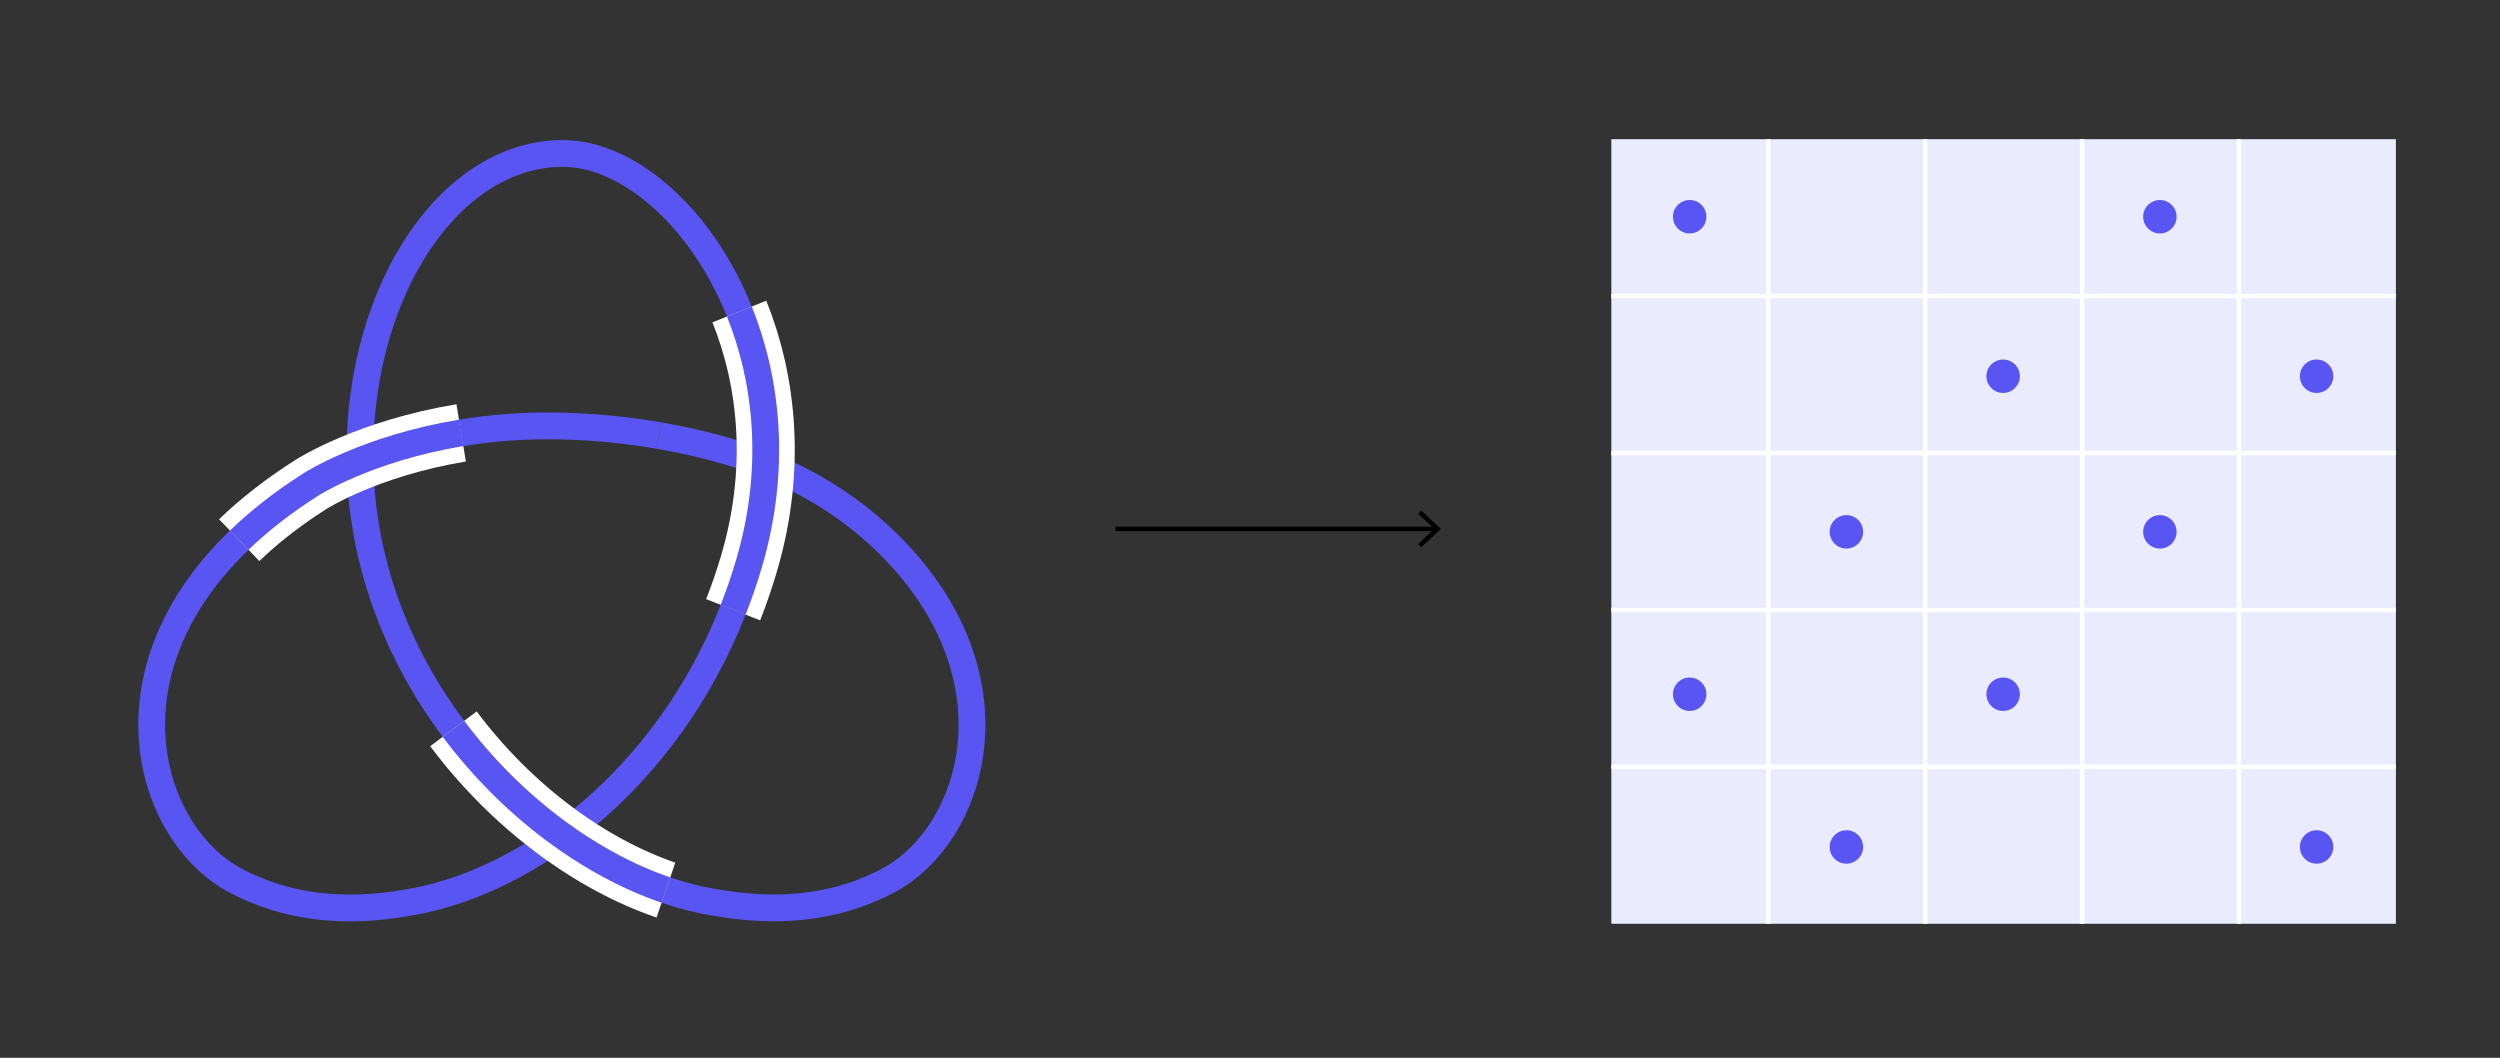 <?xml version="1.0" encoding="UTF-8"?>
<svg id="Text" xmlns="http://www.w3.org/2000/svg" width="560" height="236.948" version="1.1" viewBox="0 0 560 236.948">
  <rect x="0" y="0" width="560" height="236.948" fill="#333333" stroke="none"/>
  <!-- Generator: Adobe Illustrator 29.0.0, SVG Export Plug-In . SVG Version: 2.1.0 Build 186)  -->
  <defs>
    <style>
      .st0 {
        stroke-width: 13px;
      }

      .st0, .st1 {
        stroke: #fff;
      }

      .st0, .st1, .st2, .st3 {
        fill: none;
        stroke-miterlimit: 10;
      }

      .st4 {
        fill: #5955f3;
      }

      .st2 {
        stroke: #5955f3;
        stroke-width: 6px;
      }

      .st5 {
        fill: #ebebff;
      }

      .st3 {
        stroke: #000;
      }
    </style>
  </defs>
  <g>
    <path class="st2" d="M149.162,199.377c3.438,1.175,6.842,2.056,10.167,2.624,6.494,1.109,23.253,4.066,39.827-4.87,18.433-9.936,29.709-43.865,1.555-73.533-10.483-11.046-23.894-18.555-38.296-22.665-4.316-1.232-9.279-2.416-14.821-3.372"/>
    <path class="st2" d="M165.618,69.777c-8.584-21.363-25.061-35.404-39.533-35.404-25.12,0-45.484,30.242-45.484,67.547,0,23.568,8.488,44.631,20.974,61.333"/>
    <path class="st0" d="M164.224,136.583c1.32-3.358,2.517-6.835,3.575-10.43,6.176-20.973,4.134-40.656-2.181-56.376"/>
    <path class="st2" d="M164.224,136.583c1.32-3.358,2.517-6.835,3.575-10.43,6.176-20.973,4.134-40.656-2.181-56.376"/>
    <path class="st2" d="M53.584,120.993c-31.399,30.257-20.007,65.91-1.032,76.139,16.574,8.935,33.339,6.019,39.827,4.87,25.956-4.599,56.86-27.3,71.845-65.418"/>
    <path class="st0" d="M101.575,163.254c13.17,17.616,30.788,30.382,47.588,36.124"/>
    <path class="st2" d="M101.575,163.254c13.17,17.616,30.788,30.382,47.588,36.124"/>
    <path class="st0" d="M103.3,96.967c-21.061,3.474-33.536,11.479-33.536,11.479-6.335,4.012-11.694,8.225-16.179,12.547"/>
    <path class="st2" d="M103.3,96.967c-21.061,3.474-33.536,11.479-33.536,11.479-6.335,4.012-11.694,8.225-16.179,12.547"/>
    <path class="st2" d="M147.594,97.561c-6.492-1.12-13.777-1.927-21.746-2.132-8.299-.213-15.857.434-22.548,1.537"/>
  </g>
  <g>
    <line class="st3" x1="249.897" y1="118.474" x2="321.681" y2="118.474"/>
    <polygon points="318.367 122.564 317.685 121.832 321.297 118.475 317.685 115.118 318.367 114.385 322.765 118.475 318.367 122.564"/>
  </g>
  <g>
    <g>
      <rect class="st5" x="360.938" y="31.181" width="175.743" height="175.743"/>
      <g>
        <line class="st1" x1="396.086" y1="31.181" x2="396.086" y2="206.924"/>
        <line class="st1" x1="431.235" y1="31.181" x2="431.235" y2="206.924"/>
        <line class="st1" x1="466.383" y1="31.181" x2="466.383" y2="206.924"/>
        <line class="st1" x1="501.532" y1="31.181" x2="501.532" y2="206.924"/>
      </g>
      <g>
        <line class="st1" x1="536.68" y1="66.33" x2="360.938" y2="66.33"/>
        <line class="st1" x1="536.68" y1="101.479" x2="360.938" y2="101.479"/>
        <line class="st1" x1="536.68" y1="136.627" x2="360.938" y2="136.627"/>
        <line class="st1" x1="536.68" y1="171.776" x2="360.938" y2="171.776"/>
      </g>
    </g>
    <circle class="st4" cx="378.487" cy="48.546" r="3.745"/>
    <circle class="st4" cx="378.487" cy="155.51" r="3.745"/>
    <circle class="st4" cx="413.595" cy="119.132" r="3.745"/>
    <circle class="st4" cx="413.595" cy="189.719" r="3.745"/>
    <circle class="st4" cx="448.703" cy="84.276" r="3.745"/>
    <circle class="st4" cx="448.703" cy="155.51" r="3.745"/>
    <circle class="st4" cx="483.811" cy="48.546" r="3.745"/>
    <circle class="st4" cx="483.811" cy="119.132" r="3.745"/>
    <circle class="st4" cx="518.919" cy="84.276" r="3.745"/>
    <circle class="st4" cx="518.919" cy="189.719" r="3.745"/>
  </g>
</svg>